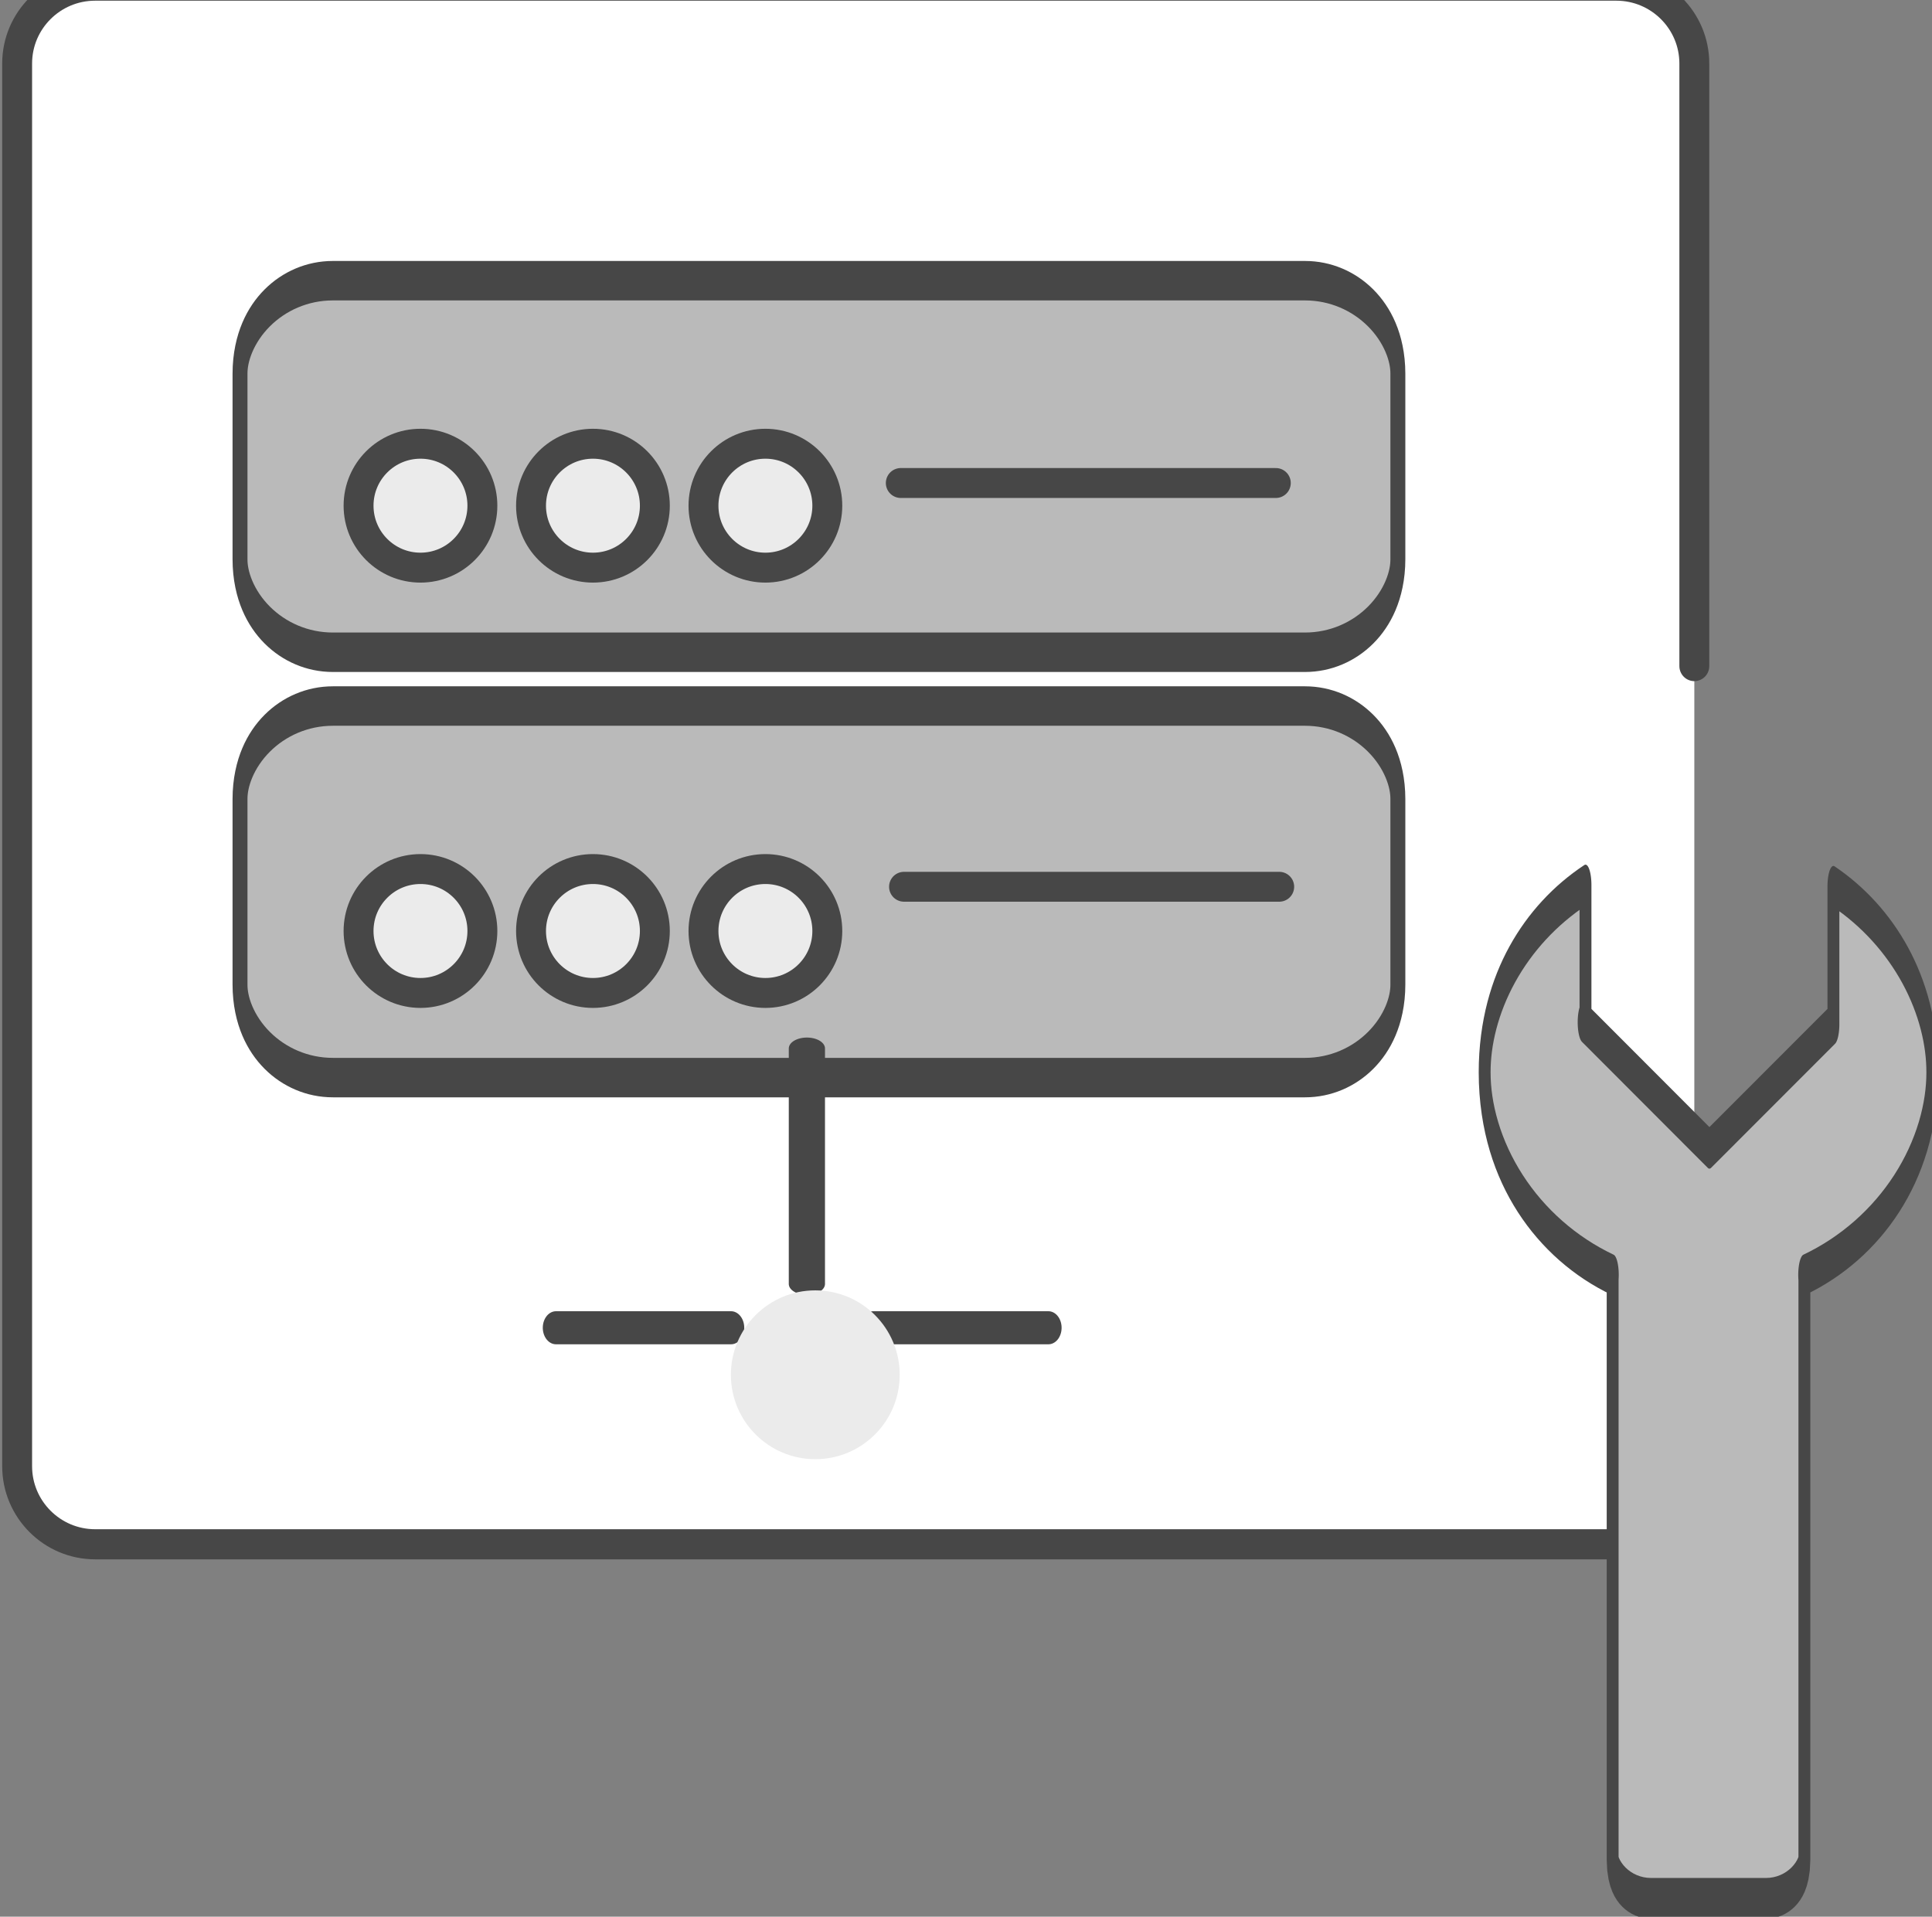 <?xml version="1.0" encoding="UTF-8" standalone="no"?>
<!DOCTYPE svg PUBLIC "-//W3C//DTD SVG 1.1//EN" "http://www.w3.org/Graphics/SVG/1.1/DTD/svg11.dtd">
<svg width="100%" height="100%" viewBox="0 0 129 128" version="1.1" xmlns="http://www.w3.org/2000/svg" xmlns:xlink="http://www.w3.org/1999/xlink" xml:space="preserve" xmlns:serif="http://www.serif.com/" style="fill-rule:evenodd;clip-rule:evenodd;stroke-linecap:round;stroke-linejoin:round;stroke-miterlimit:1.5;">
    <rect x="0" y="0" width="129" height="128" fill="#808080" stroke="none"/>
    <g transform="matrix(1,0,0,1,-612,-3714.15)">
        <g transform="matrix(1,0,0,1.989,0,2302.62)">
            <g transform="matrix(0.993,0,0,0.503,5.246,-1159.59)">
                <path d="M724.959,3720.46L724.959,3814.09C724.959,3816.96 722.609,3819.3 719.714,3819.3L617.429,3819.3C614.534,3819.3 612.184,3816.96 612.184,3814.09L612.184,3720.46C612.184,3717.59 614.534,3715.26 617.429,3715.26L719.714,3715.26C722.609,3715.26 724.959,3717.59 724.959,3720.46Z" style="fill:white;"/>
            </g>
            <g transform="matrix(0.993,0,0,0.503,5.246,-1159.59)">
                <path d="M724.959,3794.64L724.959,3814.09C724.959,3816.96 722.609,3819.3 719.714,3819.3L617.429,3819.3C614.534,3819.3 612.184,3816.96 612.184,3814.09L612.184,3720.46C612.184,3717.59 614.534,3715.26 617.429,3715.26L719.714,3715.26C722.609,3715.26 724.959,3717.59 724.959,3720.46L724.959,3760.68" style="fill:none;stroke:rgb(71,71,71);stroke-width:2.01px;"/>
            </g>
            <g transform="matrix(7.49897e-17,0.616,-0.357,1.10002e-17,1909.89,373.005)">
                <path d="M616.019,3333.9C614.06,3348.06 609.849,3357.87 604.974,3357.87C600.711,3357.87 596.955,3350.37 594.769,3339.01L602.128,3339.01L602.251,3339.36L609.119,3315.83L602.355,3292.64L602.251,3292.91L602.251,3292.64L594.839,3292.64C597.034,3281.49 600.756,3274.14 604.974,3274.14C609.849,3274.14 614.06,3283.95 616.019,3298.11C616.089,3298.09 616.161,3298.07 616.234,3298.07L647.907,3298.07C649.062,3298.07 650,3301.29 650,3305.25L650,3326.76C650,3330.72 649.062,3333.93 647.907,3333.93L616.234,3333.93C616.161,3333.93 616.089,3333.92 616.019,3333.9Z" style="fill:rgb(186,186,186);stroke:rgb(71,71,71);stroke-width:2.22px;"/>
            </g>
            <g transform="matrix(0.859,0,0,1.142,112.626,130.805)">
                <path d="M690,517.869L690,523.331C690,524.838 686.765,526.062 682.779,526.062L607.221,526.062C603.235,526.062 600,524.838 600,523.331L600,517.869C600,516.362 603.235,515.138 607.221,515.138L682.779,515.138C686.765,515.138 690,516.362 690,517.869Z" style="fill:rgb(186,186,186);stroke:rgb(71,71,71);stroke-width:1.16px;"/>
            </g>
            <g transform="matrix(0.859,0,0,1.142,112.626,145.086)">
                <path d="M690,517.869L690,523.331C690,524.838 686.765,526.062 682.779,526.062L607.221,526.062C603.235,526.062 600,524.838 600,523.331L600,517.869C600,516.362 603.235,515.138 607.221,515.138L682.779,515.138C686.765,515.138 690,516.362 690,517.869Z" style="fill:rgb(186,186,186);stroke:rgb(71,71,71);stroke-width:1.16px;"/>
            </g>
            <g transform="matrix(1.272,0,0,0.64,-229.019,-1279.67)">
                <circle cx="683.25" cy="3134.87" r="3.25" style="fill:rgb(235,235,235);stroke:rgb(71,71,71);stroke-width:1.57px;"/>
            </g>
            <g transform="matrix(1.272,0,0,0.64,-217.503,-1279.67)">
                <circle cx="683.25" cy="3134.87" r="3.25" style="fill:rgb(235,235,235);stroke:rgb(71,71,71);stroke-width:1.57px;"/>
            </g>
            <g transform="matrix(1.272,0,0,0.64,-205.988,-1279.67)">
                <circle cx="683.25" cy="3134.87" r="3.25" style="fill:rgb(235,235,235);stroke:rgb(71,71,71);stroke-width:1.57px;"/>
            </g>
            <g transform="matrix(0.626,0,0,0.315,242.71,-262.15)">
                <path d="M686,3136.62L726,3136.62" style="fill:none;stroke:rgb(71,71,71);stroke-width:3.19px;"/>
            </g>
            <g transform="matrix(1.272,0,0,0.64,-229.019,-1265.39)">
                <circle cx="683.25" cy="3134.87" r="3.25" style="fill:rgb(235,235,235);stroke:rgb(71,71,71);stroke-width:1.57px;"/>
            </g>
            <g transform="matrix(1.272,0,0,0.64,-217.503,-1265.39)">
                <circle cx="683.25" cy="3134.87" r="3.25" style="fill:rgb(235,235,235);stroke:rgb(71,71,71);stroke-width:1.57px;"/>
            </g>
            <g transform="matrix(1.272,0,0,0.64,-205.988,-1265.39)">
                <circle cx="683.25" cy="3134.87" r="3.25" style="fill:rgb(235,235,235);stroke:rgb(71,71,71);stroke-width:1.57px;"/>
            </g>
            <g transform="matrix(0.768,0,0,0.386,145.514,-471.294)">
                <path d="M686,3136.62L718.619,3136.62" style="fill:none;stroke:rgb(71,71,71);stroke-width:2.6px;"/>
            </g>
            <g transform="matrix(1.065,0,0,0.322,-59.389,-286.374)">
                <path d="M681,3202.62L681,3227.18" style="fill:none;stroke:rgb(71,71,71);stroke-width:2.27px;"/>
            </g>
            <g transform="matrix(3.65713e-17,0.3,-0.476,1.46431e-17,2185.26,549.948)">
                <path d="M681,3202.62L681,3227.18" style="fill:none;stroke:rgb(71,71,71);stroke-width:3.7px;"/>
            </g>
            <g transform="matrix(3.65713e-17,0.3,-0.476,1.46431e-17,2206.45,549.948)">
                <path d="M681,3202.62L681,3227.18" style="fill:none;stroke:rgb(71,71,71);stroke-width:3.7px;"/>
            </g>
            <g transform="matrix(1.734,0,0,0.872,-518.318,-1977.78)">
                <circle cx="683.25" cy="3134.87" r="3.25" style="fill:rgb(235,235,235);"/>
            </g>
        </g>
    </g>
</svg>
